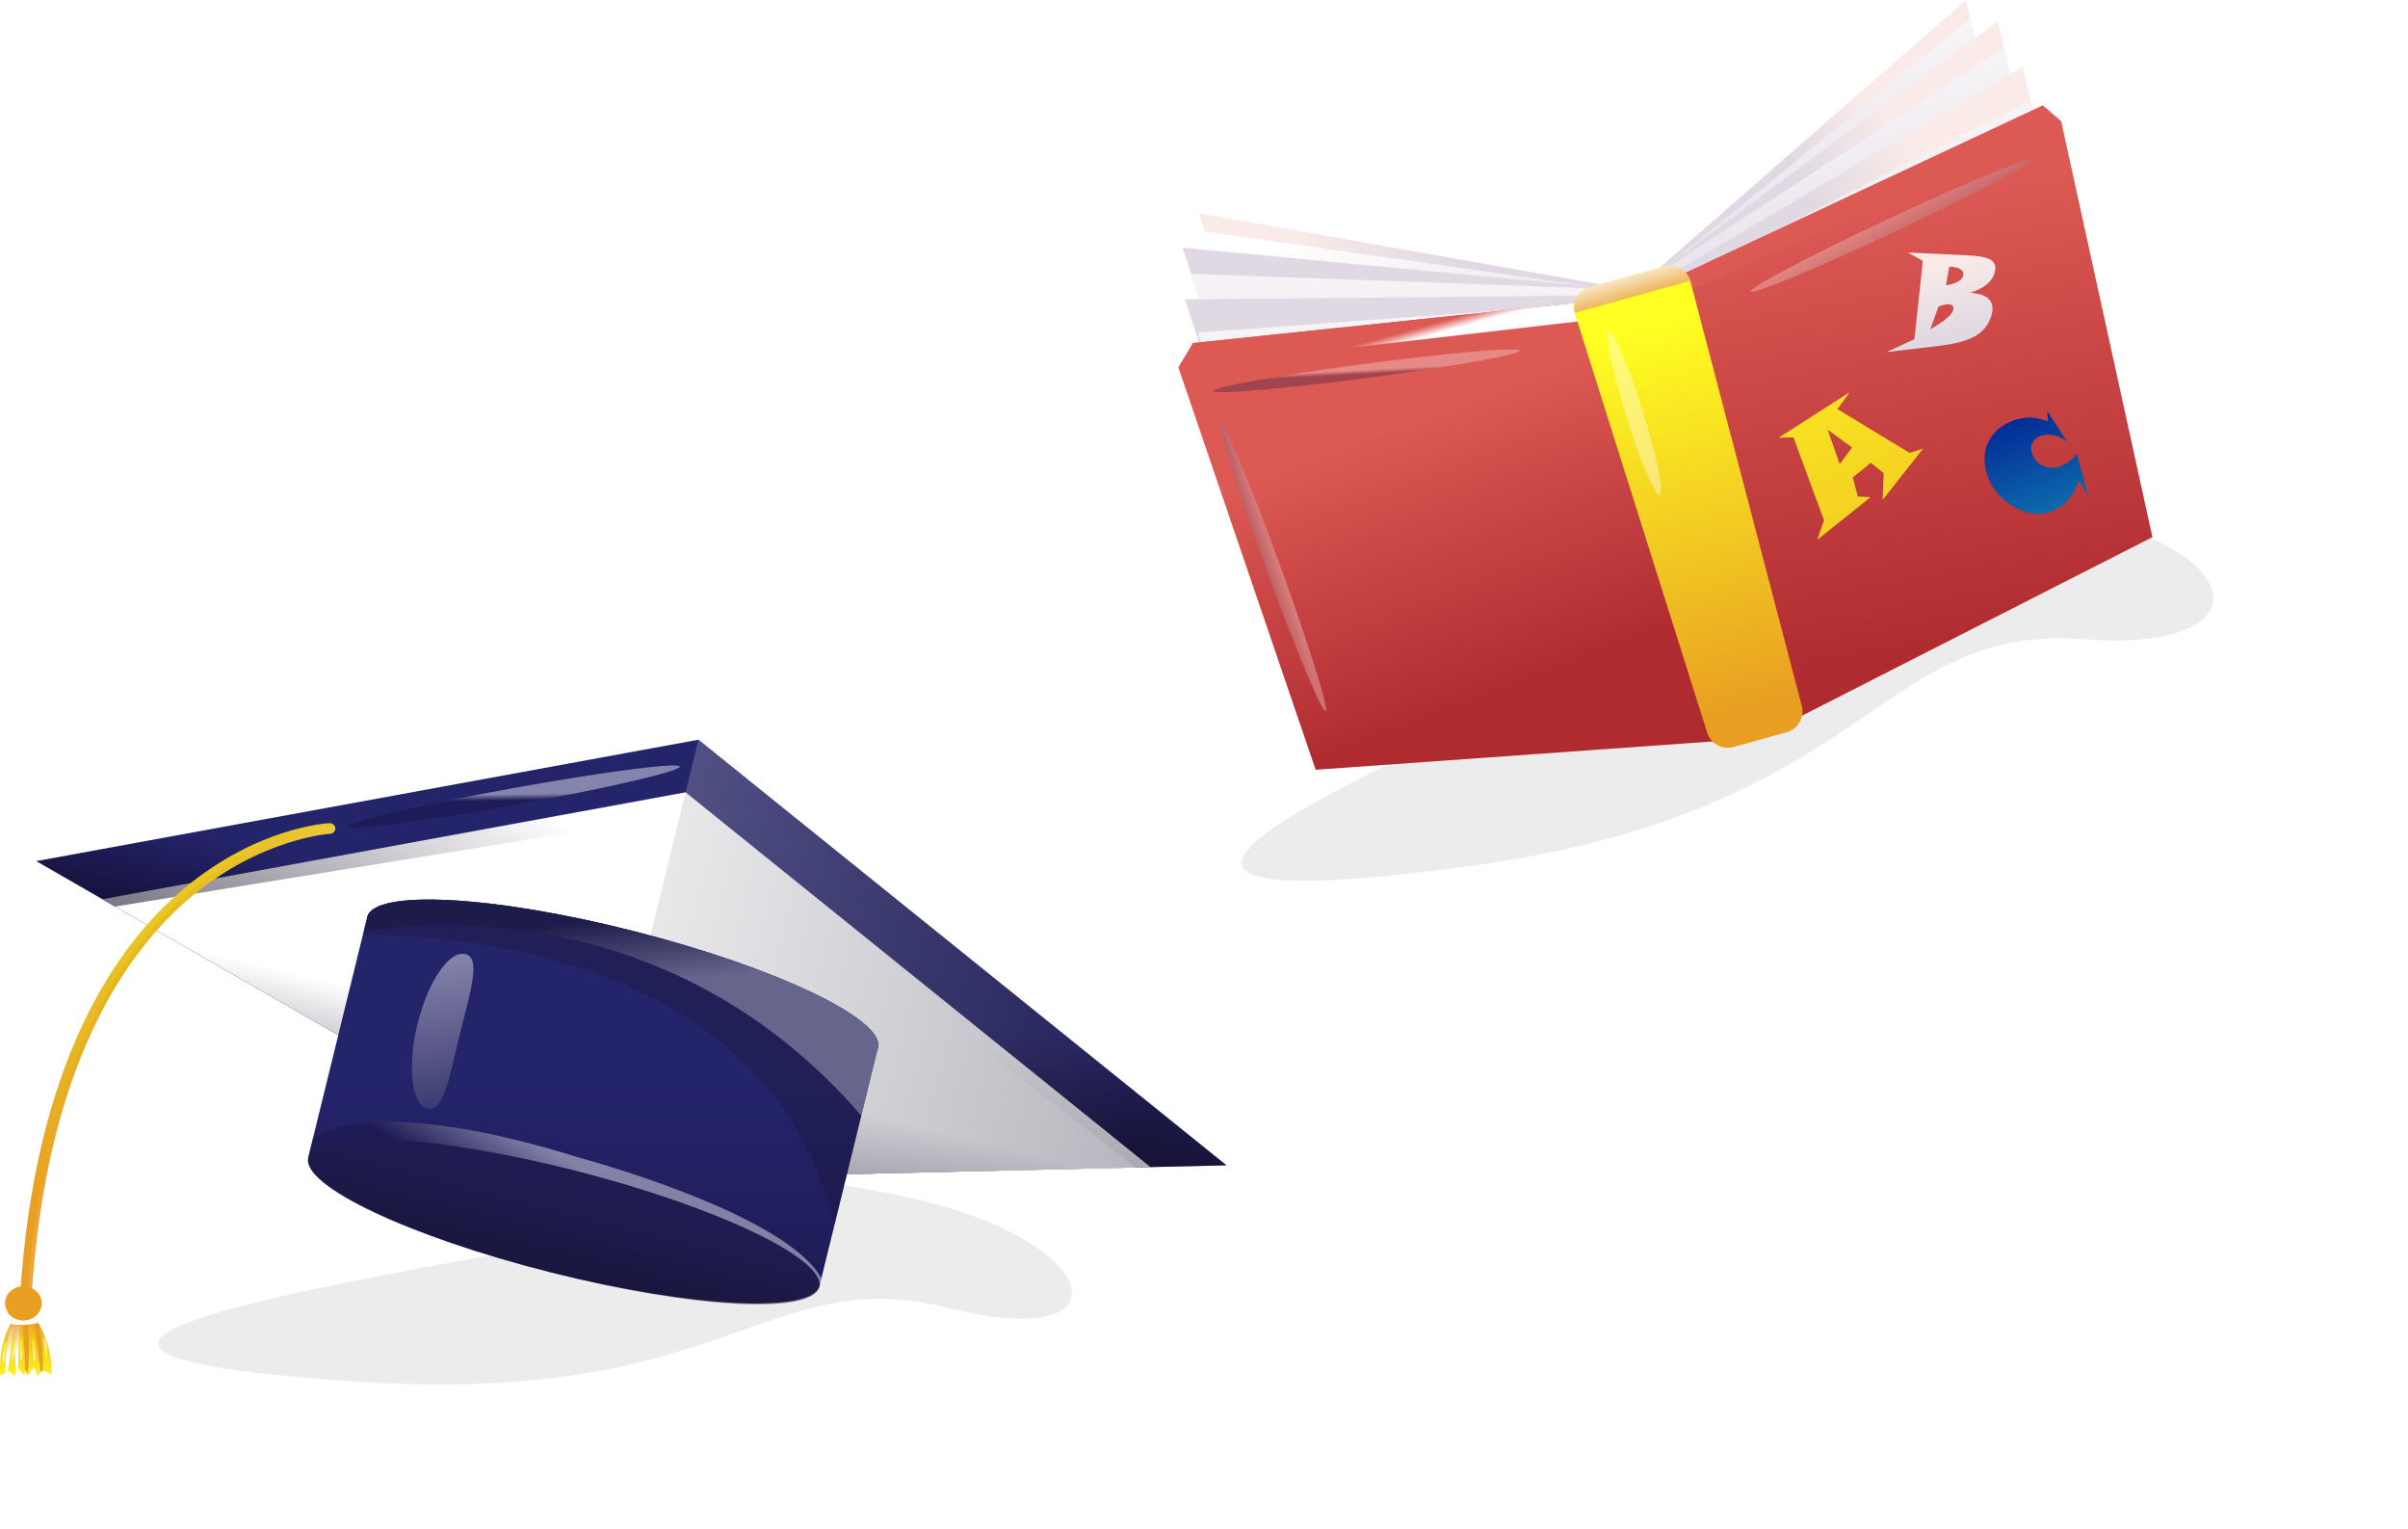 <svg xmlns="http://www.w3.org/2000/svg" width="400.51" height="254.221" viewBox="0 0 400.51 254.221"><defs><linearGradient id="b" x1="13.196%" x2="87.248%" y1="55.468%" y2="38.809%"><stop offset="22%" stop-color="#FAEBE9"/><stop offset="65%" stop-color="#E0D8E2"/></linearGradient><linearGradient id="c" x1="18.528%" x2="57.905%" y1="-41.451%" y2="68.683%"><stop offset="19%" stop-color="#FFF"/><stop offset="35%" stop-color="#FFF"/><stop offset="81%" stop-color="#E0D8E2"/></linearGradient><linearGradient id="d" x1="-61.802%" x2="-.522%" y1="60.535%" y2="60.535%"><stop offset="22%" stop-color="#FAEBE9"/><stop offset="65%" stop-color="#E0D8E2"/></linearGradient><linearGradient id="e" x1="-24.85%" x2="-24.85%" y1="-91.721%" y2="98.609%"><stop offset="19%" stop-color="#FFF"/><stop offset="35%" stop-color="#FFF"/><stop offset="81%" stop-color="#E0D8E2"/></linearGradient><linearGradient id="f" x1="-63.273%" x2="15.298%" y1="61%" y2="61%"><stop offset="22%" stop-color="#FAEBE9"/><stop offset="65%" stop-color="#E0D8E2"/></linearGradient><linearGradient id="g" x1="-26.785%" x2="-26.785%" y1="-77.327%" y2="99.428%"><stop offset="19%" stop-color="#FFF"/><stop offset="35%" stop-color="#FFF"/><stop offset="81%" stop-color="#E0D8E2"/></linearGradient><linearGradient id="h" x1="-14104.242%" x2="-14104.242%" y1="7446.5%" y2="7549.5%"><stop offset="19%" stop-color="#FFF"/><stop offset="35%" stop-color="#FFF"/><stop offset="81%" stop-color="#E0D8E2"/></linearGradient><linearGradient id="i" x1="72.401%" x2="25.735%" y1="41.099%" y2="59.006%"><stop offset="22%" stop-color="#FAEBE9"/><stop offset="65%" stop-color="#E0D8E2"/></linearGradient><linearGradient id="j" x1="28.175%" x2="54.426%" y1="-50.856%" y2="74.504%"><stop offset="19%" stop-color="#FFF"/><stop offset="35%" stop-color="#FFF"/><stop offset="81%" stop-color="#E0D8E2"/></linearGradient><linearGradient id="k" x1="76.065%" x2="23.137%" y1="40.547%" y2="59.557%"><stop offset="22%" stop-color="#FAEBE9"/><stop offset="65%" stop-color="#E0D8E2"/></linearGradient><linearGradient id="l" x1="27.638%" x2="55.476%" y1="-49.167%" y2="74.027%"><stop offset="19%" stop-color="#FFF"/><stop offset="35%" stop-color="#FFF"/><stop offset="81%" stop-color="#E0D8E2"/></linearGradient><linearGradient id="m" x1="78.798%" x2="22.129%" y1="40.267%" y2="59.731%"><stop offset="22%" stop-color="#FAEBE9"/><stop offset="65%" stop-color="#E0D8E2"/></linearGradient><linearGradient id="n" x1="27.306%" x2="56.581%" y1="-48.184%" y2="73.788%"><stop offset="19%" stop-color="#FFF"/><stop offset="35%" stop-color="#FFF"/><stop offset="81%" stop-color="#E0D8E2"/></linearGradient><linearGradient id="o" x1="32.331%" x2="52.963%" y1="2.964%" y2="61.231%"><stop offset="19%" stop-color="#FFF"/><stop offset="35%" stop-color="#FFF"/><stop offset="81%" stop-color="#E0D8E2"/></linearGradient><linearGradient id="p" x1="35.769%" x2="60.257%" y1="28.5%" y2="83.567%"><stop offset="0%" stop-color="#DC5954"/><stop offset="100%" stop-color="#B02B30"/></linearGradient><linearGradient id="q" x1="39.729%" x2="50%" y1="15.681%" y2="89.357%"><stop offset="0%" stop-color="#DC5954"/><stop offset="100%" stop-color="#B02B30"/></linearGradient><linearGradient id="r" x1="48.282%" x2="60.56%" y1="49.355%" y2="56.22%"><stop offset="13%" stop-color="#DC5954"/><stop offset="24%" stop-color="#E1726E"/><stop offset="26%" stop-color="#E37874"/><stop offset="45%" stop-color="#EEAEAC"/><stop offset="71%" stop-color="#FFF"/></linearGradient><linearGradient id="s" x1="-31.262%" x2="-31.262%" y1="130.749%" y2="232.728%"><stop offset="13%" stop-color="#DC5954"/><stop offset="24%" stop-color="#E1726E"/><stop offset="26%" stop-color="#E37874"/><stop offset="45%" stop-color="#EEAEAC"/><stop offset="71%" stop-color="#FFF"/></linearGradient><linearGradient id="t" x1="47.724%" x2="51.448%" y1="44.942%" y2="56.251%"><stop offset="28%" stop-color="#FFF"/><stop offset="100%" stop-color="#171340"/></linearGradient><linearGradient id="u" x1="64.315%" x2="33.76%" y1="40.54%" y2="62.895%"><stop offset="28%" stop-color="#FFF"/><stop offset="100%" stop-color="#171340"/></linearGradient><linearGradient id="v" x1="30.549%" x2="75.253%" y1="33.602%" y2="69.881%"><stop offset="28%" stop-color="#FFF"/><stop offset="100%" stop-color="#171340"/></linearGradient><linearGradient id="w" x1="44.162%" x2="60.519%" y1="3.831%" y2="127.379%"><stop offset="5%" stop-color="#FF2"/><stop offset="73%" stop-color="#E89F22"/></linearGradient><linearGradient id="x" x1="13.692%" x2="75.1%" y1="-.629%" y2="88.775%"><stop offset="22%" stop-color="#FFF"/><stop offset="42%" stop-color="#F7E0B9"/><stop offset="62%" stop-color="#F1C479"/><stop offset="79%" stop-color="#ECB049"/><stop offset="93%" stop-color="#E9A32C"/><stop offset="100%" stop-color="#E89F22"/></linearGradient><linearGradient id="y" x1="-36.269%" x2="168.469%" y1="-146.866%" y2="298.973%"><stop offset="5%" stop-color="#FF2"/><stop offset="100%" stop-color="#E89F22"/></linearGradient><linearGradient id="z" x1="170.335%" x2="211.484%" y1="-59.5%" y2="110.089%"><stop offset="22%" stop-color="#FAEBE9"/><stop offset="65%" stop-color="#E0D8E2"/></linearGradient><linearGradient id="A" x1="0%" x2="80.178%" y1=".702%" y2="217.593%"><stop offset="0%" stop-color="#002092"/><stop offset="100%" stop-color="#1AB9C8"/></linearGradient><linearGradient id="C" x1="55.773%" x2="44.138%" y1="42.954%" y2="60.492%"><stop offset="23%" stop-color="#24246B"/><stop offset="100%" stop-color="#171340"/></linearGradient><linearGradient id="D" x1="122.779%" x2="-33.186%" y1=".197%" y2="110.473%"><stop offset="36%" stop-color="#FFF"/><stop offset="79%" stop-color="#17132C"/></linearGradient><linearGradient id="E" x1="47.313%" x2="-30.362%" y1="3.724%" y2="117.134%"><stop offset="36%" stop-color="#FFF"/><stop offset="79%" stop-color="#17132C"/></linearGradient><linearGradient id="F" x1="10.224%" x2="11.171%" y1="45.878%" y2="58.319%"><stop offset="28%" stop-color="#FFF"/><stop offset="100%" stop-color="#171340"/></linearGradient><linearGradient id="G" x1="-33.002%" x2="122.953%" y1="42.785%" y2="69.906%"><stop offset="2%" stop-color="#FFF"/><stop offset="79%" stop-color="#17132C"/></linearGradient><linearGradient id="H" x1="46.699%" x2="55.129%" y1="180.224%" y2="-50.145%"><stop offset="29%" stop-color="#FF2"/><stop offset="73%" stop-color="#E89F22"/></linearGradient><linearGradient id="I" x1="50.011%" x2="49.974%" y1="87.55%" y2="6.555%"><stop offset="22%" stop-color="#FFF"/><stop offset="42%" stop-color="#F7E0B9"/><stop offset="62%" stop-color="#F1C479"/><stop offset="79%" stop-color="#ECB049"/><stop offset="93%" stop-color="#E9A32C"/><stop offset="100%" stop-color="#E89F22"/></linearGradient><linearGradient id="J" x1="-44.536%" x2="-57.857%" y1="577.902%" y2="457.347%"><stop offset="22%" stop-color="#FFF"/><stop offset="42%" stop-color="#F7E0B9"/><stop offset="62%" stop-color="#F1C479"/><stop offset="79%" stop-color="#ECB049"/><stop offset="93%" stop-color="#E9A32C"/><stop offset="100%" stop-color="#E89F22"/></linearGradient><linearGradient id="K" x1="1.356%" x2="-4.667%" y1="470.991%" y2="388.211%"><stop offset="22%" stop-color="#FFF"/><stop offset="42%" stop-color="#F7E0B9"/><stop offset="62%" stop-color="#F1C479"/><stop offset="79%" stop-color="#ECB049"/><stop offset="93%" stop-color="#E9A32C"/><stop offset="100%" stop-color="#E89F22"/></linearGradient><linearGradient id="L" x1="-1150.477%" x2="-1132.973%" y1="818.087%" y2="865.421%"><stop offset="22%" stop-color="#FFF"/><stop offset="42%" stop-color="#F7E0B9"/><stop offset="62%" stop-color="#F1C479"/><stop offset="79%" stop-color="#ECB049"/><stop offset="93%" stop-color="#E9A32C"/><stop offset="100%" stop-color="#E89F22"/></linearGradient><linearGradient id="M" x1="48.869%" x2="51.668%" y1="20.222%" y2="95.03%"><stop offset="6%" stop-color="#FF2"/><stop offset="100%" stop-color="#FFF"/></linearGradient><linearGradient id="N" x1="48.573%" x2="52.087%" y1="20.462%" y2="94.505%"><stop offset="6%" stop-color="#FF2"/><stop offset="100%" stop-color="#FFF"/></linearGradient><linearGradient id="O" x1="49.125%" x2="51.241%" y1="19.153%" y2="96.714%"><stop offset="6%" stop-color="#FF2"/><stop offset="100%" stop-color="#FFF"/></linearGradient><linearGradient id="P" x1="49.223%" x2="51.411%" y1="19.08%" y2="96.699%"><stop offset="6%" stop-color="#FF2"/><stop offset="100%" stop-color="#FFF"/></linearGradient><linearGradient id="Q" x1="51.712%" x2="46.937%" y1="80.447%" y2="7.22%"><stop offset="6%" stop-color="#FF2"/><stop offset="100%" stop-color="#FFF"/></linearGradient><linearGradient id="R" x1="42.067%" x2="53.109%" y1="87.389%" y2="24.689%"><stop offset="0%" stop-color="#E89F22"/><stop offset="100%" stop-color="#E8C722"/></linearGradient><linearGradient id="S" x1="22.043%" x2="-20.738%" y1="128.105%" y2="85.035%"><stop offset="22%" stop-color="#FFF"/><stop offset="42%" stop-color="#F7E0B9"/><stop offset="62%" stop-color="#F1C479"/><stop offset="79%" stop-color="#ECB049"/><stop offset="93%" stop-color="#E9A32C"/><stop offset="100%" stop-color="#E89F22"/></linearGradient><linearGradient id="T" x1="-989.934%" x2="-983.241%" y1="340.297%" y2="359.688%"><stop offset="22%" stop-color="#FFF"/><stop offset="42%" stop-color="#F7E0B9"/><stop offset="62%" stop-color="#F1C479"/><stop offset="79%" stop-color="#ECB049"/><stop offset="93%" stop-color="#E9A32C"/><stop offset="100%" stop-color="#E89F22"/></linearGradient><linearGradient id="U" x1="-30.03%" x2="-30.03%" y1="106.878%" y2="187.988%"><stop offset="23%" stop-color="#24246B"/><stop offset="100%" stop-color="#171340"/></linearGradient><linearGradient id="V" x1="-16.694%" x2="-16.694%" y1="18.257%" y2="150.947%"><stop offset="23%" stop-color="#24246B"/><stop offset="100%" stop-color="#171340"/></linearGradient><linearGradient id="W" x1="101.463%" x2="-26.683%" y1="50.003%" y2="50.003%"><stop offset="23%" stop-color="#24246B"/><stop offset="100%" stop-color="#171340"/></linearGradient><linearGradient id="X" x1="-18.544%" x2="-18.544%" y1="393.032%" y2="88.255%"><stop offset="36%" stop-color="#FFF"/><stop offset="79%" stop-color="#17132C"/></linearGradient><linearGradient id="Y" x1="-65.469%" x2="32.496%" y1="109.003%" y2="2.381%"><stop offset="36%" stop-color="#FFF"/><stop offset="79%" stop-color="#17132C"/></linearGradient><linearGradient id="Z" x1="44.045%" x2="55.997%" y1="-46.606%" y2="134.654%"><stop offset="28%" stop-color="#FFF"/><stop offset="100%" stop-color="#171340"/></linearGradient><linearGradient id="aa" x1="-21.977%" x2="-39.816%" y1="88.395%" y2="20.025%"><stop offset="36%" stop-color="#FFF"/><stop offset="79%" stop-color="#17132C"/></linearGradient><linearGradient id="ab" x1="65.92%" x2="37.345%" y1="41.471%" y2="57.925%"><stop offset="28%" stop-color="#FFF"/><stop offset="100%" stop-color="#171340"/></linearGradient><filter id="a" width="128.7%" height="210.7%" x="-14.3%" y="-55.4%" filterUnits="objectBoundingBox"><feGaussianBlur in="SourceGraphic" stdDeviation="8"/></filter><filter id="B" width="131.6%" height="241.2%" x="-15.8%" y="-70.6%" filterUnits="objectBoundingBox"><feGaussianBlur in="SourceGraphic" stdDeviation="8"/></filter></defs><g fill="none" fill-rule="evenodd"><g transform="translate(196)"><path fill="#333" d="M63.968,108.557 C15.023,118.762 -26.434,129.359 42.125,134.711 C110.684,140.063 117.221,109.306 150.843,119.128 C184.465,128.951 179.772,104.104 141.276,95.126 C102.779,86.147 112.913,98.352 63.968,108.557 Z" filter="url(#a)" opacity=".3" transform="rotate(-12 89.684 113.67)"/><g fill-rule="nonzero"><g transform="translate(.687 35.464)"><g transform="translate(2.716)"><polygon fill="url(#b)" points="68.203 12.576 67.813 12.564 81.066 59.995 21.511 65.624 6.348 19.37 4.675 14.258 3.357 10.246 2.024 6.174 1.006 3.066 0 0 67.65 11.981 67.801 12.52"/><polygon fill="url(#c)" points="68.203 12.576 67.813 12.564 81.066 59.995 21.511 65.624 6.348 19.37 4.675 14.258 3.357 10.246 2.024 6.174 1.006 3.066 66.052 12.273 67.801 12.52" style="mix-blend-mode:multiply"/></g><g transform="translate(0 5.724)"><polygon fill="url(#d)" points="70.919 6.852 70.53 6.84 84.886 58.218 21.062 64.251 4.58 13.971 2.811 8.574 1.43 4.354 0 0 4.741 .449 68.768 6.548 70.496 6.711 70.518 6.796"/><polygon fill="url(#e)" points="6.073 4.522 70.53 6.84 84.886 58.218 21.062 64.251 4.58 13.971 2.811 8.574 1.43 4.354" style="mix-blend-mode:multiply"/></g><g transform="translate(.395 13.657)"><polygon fill="url(#f)" points="70.442 0 86.593 57.808 20.77 64.033 4.01 12.895 0 .666 2.417 .641 6.996 .6"/><polygon fill="url(#g)" points="70.771 1.181 86.593 57.808 20.77 64.033 2.136 6.188 4.185 6.038 8.67 5.712" style="mix-blend-mode:multiply"/></g><polygon fill="url(#h)" points="70.919 12.576 70.53 12.564 70.518 12.52"/></g><g transform="translate(79.146)"><polygon fill="url(#i)" points="0 45.946 .326 45.732 13.579 93.163 67.472 67.262 56.464 19.853 55.246 14.612 54.293 10.501 53.324 6.329 52.583 3.144 51.852 0 .166 45.151 .314 45.688"/><polygon fill="url(#j)" points="0 45.946 .326 45.732 13.579 93.163 67.472 67.262 56.464 19.853 55.246 14.612 54.293 10.501 53.324 6.329 52.583 3.144 1.683 44.576 .314 45.688" style="mix-blend-mode:multiply"/><g transform="translate(0 3.499)"><polygon fill="url(#k)" points="0 42.447 .326 42.233 14.682 93.615 72.437 65.855 60.469 14.318 59.187 8.788 58.181 4.463 57.146 0 53.324 2.831 1.683 41.077 .292 42.107 .314 42.19"/><polygon fill="url(#l)" points="54.293 7.002 .326 42.233 14.682 93.615 72.437 65.855 60.469 14.318 59.187 8.788 58.181 4.463" style="mix-blend-mode:multiply"/></g><g transform="translate(.633 11.06)"><polygon fill="url(#m)" points="0 35.768 16.151 93.576 75.714 64.951 63.543 12.535 60.634 0 58.554 1.227 54.612 3.552"/><polygon fill="url(#n)" points=".329 36.949 16.151 93.576 75.714 64.951 61.67 5.829 59.835 6.757 55.83 8.793" style="mix-blend-mode:multiply"/></g><polygon fill="url(#o)" points="0 45.946 .326 45.732 .314 45.688"/></g><g transform="translate(0 17.547)"><polygon fill="url(#p)" points="71.709 32.238 92.179 105.503 22.826 110.453 9.642 71.82 0 43.567 2.436 39.493"/><polygon fill="url(#q)" points="146.833 2.653 153.917 34.942 162 71.771 100.077 103.309 79.607 30.043 143.766 0"/><polygon fill="url(#r)" points="71.709 32.238 72.535 35.199 0 43.567 2.436 39.493" style="mix-blend-mode:multiply"/><polygon fill="url(#s)" points="146.833 2.653 80.408 32.911 79.607 30.043 143.766 0" style="mix-blend-mode:multiply"/></g><g opacity=".3" transform="translate(5.817 26.569)"><path fill="url(#t)" d="M50.959,31.737 C51.044,32.386 39.706,34.415 25.635,36.266 C11.565,38.117 0.086,39.094 0,38.445 C-0.085,37.797 11.253,35.768 25.324,33.916 C39.394,32.065 50.873,31.088 50.959,31.737 L50.959,31.737 Z" style="mix-blend-mode:soft-light"/><path fill="url(#u)" d="M18.668,91.683 C18.052,91.907 13.618,81.303 8.766,67.998 C3.913,54.693 0.48,43.728 1.097,43.504 C1.713,43.281 6.147,53.884 10.999,67.189 C15.852,80.494 19.285,91.459 18.668,91.683 Z" style="mix-blend-mode:soft-light"/><path fill="url(#v)" d="M89.4,21.884 C89.68,22.477 100.316,18.07 113.159,12.042 C126.002,6.014 136.188,0.646 135.908,0.053 C135.627,-0.539 124.991,3.868 112.148,9.896 C99.305,15.924 89.12,21.292 89.4,21.884 Z" style="mix-blend-mode:soft-light"/></g><g transform="translate(65.81 44.178)"><path fill="url(#w)" d="M19.371,2.679 L31.99,50.782 L37.875,73.218 C38.372,75.111 37.254,77.053 35.366,77.575 L26.528,80.031 C24.662,80.549 22.72,79.499 22.141,77.658 L14.435,53.249 L0.172,8.078 C0.15,8.005 0.128,7.934 0.111,7.859 C-0.354,5.993 0.749,4.073 2.632,3.551 L14.935,0.132 C16.813,-0.39 18.757,0.679 19.327,2.518 C19.344,2.572 19.359,2.623 19.373,2.676 L19.371,2.679 Z"/><path fill="url(#x)" d="M19.322,2.521 L0.106,7.861 C-0.359,5.995 0.744,4.076 2.628,3.554 L14.93,0.135 C16.808,-0.387 18.752,0.682 19.322,2.521 L19.322,2.521 Z" style="mix-blend-mode:multiply"/><path fill="#FFF" d="M11.398,24.126 C13.726,31.614 15.003,37.873 14.248,38.107 C13.493,38.34 10.996,32.46 8.667,24.971 C6.338,17.483 5.061,11.224 5.816,10.991 C6.572,10.758 9.069,16.638 11.398,24.126 Z" opacity=".375"/></g><path fill="url(#y)" d="M123.868,74.583 L117.13,83.123 L117.295,78.686 L115.178,76.947 L112.165,79.381 L112.991,82.545 L115.122,82.669 L106.267,89.744 L107.371,86.498 L102.296,72.721 L99.821,72.79 L111.641,65.223 L109.612,68.037 L121.617,75.312 L123.87,74.585 L123.868,74.583 Z M112.048,74.413 L107.977,71.441 L109.985,77.175 L112.048,74.413 L112.048,74.413 Z"/><path fill="url(#z)" d="M131.678,48.679 C133.135,48.767 134.168,49.114 134.779,49.727 C135.391,50.339 135.554,51.189 135.271,52.283 C134.877,53.806 134.024,54.972 132.711,55.777 C131.398,56.581 129.41,57.147 126.742,57.475 L117.761,58.551 L122.416,56.408 L123.814,43.375 L121.344,41.988 L131.296,42.464 C133.21,42.554 134.497,42.809 135.152,43.234 C135.807,43.66 136.017,44.335 135.775,45.263 C135.573,46.048 135.135,46.721 134.46,47.282 C133.785,47.844 132.859,48.31 131.678,48.679 L131.678,48.679 Z M125.066,54.734 C126.241,54.078 127.142,53.485 127.768,52.956 C128.394,52.426 128.762,51.95 128.872,51.525 C128.942,51.252 128.901,51.027 128.745,50.849 C128.591,50.672 128.362,50.584 128.058,50.587 C127.846,50.587 127.602,50.621 127.322,50.686 C127.042,50.75 126.742,50.842 126.423,50.958 L125.062,54.737 L125.066,54.734 Z M127.663,47.435 C128.426,47.336 129.069,47.144 129.595,46.862 C130.121,46.58 130.428,46.272 130.516,45.934 C130.643,45.445 130.501,45.062 130.095,44.782 C129.688,44.503 129.057,44.357 128.207,44.342 L127.663,47.435 L127.663,47.435 Z"/><path fill="url(#A)" d="M149.459,75.452 L151.345,82.564 L149.754,79.887 C149.303,81.279 148.643,82.428 147.773,83.337 C146.904,84.246 145.856,84.872 144.633,85.222 C143.829,85.451 142.974,85.504 142.073,85.383 C141.169,85.261 140.275,84.967 139.388,84.498 C138.341,83.959 137.425,83.281 136.64,82.465 C135.853,81.648 135.254,80.757 134.84,79.787 C134.265,78.443 134.022,77.139 134.104,75.87 C134.19,74.602 134.596,73.47 135.325,72.476 C135.814,71.815 136.406,71.256 137.103,70.802 C137.8,70.348 138.611,69.988 139.537,69.723 C140.38,69.483 141.223,69.395 142.063,69.456 C142.906,69.517 143.761,69.733 144.633,70.102 L144.494,68.312 L147.778,73.404 C147.084,72.896 146.38,72.564 145.661,72.403 C144.942,72.243 144.251,72.26 143.581,72.449 C142.808,72.668 142.287,73.076 142.014,73.671 C141.741,74.267 141.768,74.942 142.09,75.693 C142.431,76.492 143.011,77.078 143.827,77.452 C144.643,77.826 145.493,77.887 146.372,77.637 C146.913,77.484 147.435,77.226 147.936,76.867 C148.438,76.507 148.945,76.036 149.452,75.45 L149.459,75.452 Z"/></g></g><g transform="translate(0 123)"><path fill="#333" d="M78.948,86.21 C34.497,94.215 -3.154,102.528 59.11,106.727 C121.374,110.925 127.311,86.798 157.846,94.503 C188.381,102.208 184.118,82.717 149.157,75.673 C114.195,68.63 123.398,78.204 78.948,86.21 Z" filter="url(#B)" opacity=".3"/><g fill-rule="nonzero"><g transform="translate(6.025)"><polygon fill="url(#C)" points="197.975 70.771 185.341 71.069 182.916 71.125 182.911 71.125 92.174 73.243 13.122 27.743 13.116 27.74 11.005 26.523 0 20.186 110.149 0"/><polygon fill="url(#D)" points="185.341 71.069 182.916 71.125 182.911 71.125 92.174 73.243 13.122 27.743 13.116 27.74 11.005 26.523 108.001 8.748" style="mix-blend-mode:multiply"/><polygon fill="url(#E)" points="182.911 71.125 92.174 73.243 13.122 27.743 107.08 12.503" style="mix-blend-mode:multiply"/><path fill="url(#F)" d="M107.033,4.465 C106.902,3.706 94.435,5.323 79.188,8.077 C63.941,10.832 51.688,13.678 51.821,14.439 C51.951,15.198 64.418,13.581 79.665,10.826 C94.913,8.072 107.166,5.226 107.033,4.465 L107.033,4.465 Z" opacity=".44" style="mix-blend-mode:soft-light"/><polygon fill="url(#G)" points="197.975 70.771 185.341 71.069 182.916 71.125 182.911 71.125 92.174 73.243 110.149 0" opacity=".306" style="mix-blend-mode:multiply"/></g><g transform="translate(0 13.873)"><g transform="translate(0 79.84)"><path fill="url(#H)" d="M8.602,11.786 L7.111,11.157 L7.064,11.141 L6.754,11.494 L6.212,12.1 L5.709,10.592 L4.602,12.017 L4.555,11.877 L4.294,11.08 L4.045,12.014 L3,10.818 L2.848,10.648 L2.441,12.174 L1.542,11.265 L1.264,11.403 L0.909,11.573 L0.037,11.998 C-0.198,8.123 0.728,5.357 1.744,3.436 C1.744,3.431 1.756,3.42 1.756,3.414 C2.078,2.8 2.414,2.268 2.722,1.821 C2.83,1.656 2.944,1.505 3.047,1.361 C3.205,1.138 3.348,0.945 3.477,0.777 C3.571,0.645 3.656,0.529 3.726,0.43 C3.846,0.254 3.928,0.113 3.958,0.003 C3.969,0.011 3.966,0.017 3.972,0.025 C4.013,0.146 4.127,0.309 4.288,0.513 C4.549,0.84 4.936,1.281 5.381,1.855 C5.685,2.26 6.019,2.734 6.353,3.274 C6.417,3.376 6.482,3.483 6.543,3.591 C7.612,5.44 8.599,8.085 8.596,11.786 L8.602,11.786 Z"/><path fill="url(#I)" d="M3,10.818 L2.848,10.648 L2.704,11.188 C2.344,8.622 2.397,5.864 2.57,3.563 C2.037,6.233 1.542,9.441 1.264,11.405 L0.909,11.576 C0.845,8.76 1.278,5.778 1.744,3.439 C1.744,3.433 1.756,3.422 1.756,3.417 C2.078,2.802 2.414,2.271 2.722,1.824 C2.83,1.659 2.944,1.507 3.047,1.364 C3.205,1.141 3.348,0.948 3.477,0.78 C3.571,0.648 3.656,0.532 3.726,0.433 C3.674,0.777 3.627,1.149 3.589,1.54 C3.518,2.177 3.451,2.866 3.392,3.585 C3.187,6.153 3.059,9.027 2.994,10.821 L3,10.818 Z" style="mix-blend-mode:multiply"/><path fill="url(#J)" d="M7.111,11.157 L7.064,11.141 L6.754,11.494 C6.529,9.485 6.127,6.134 5.662,3.4 C5.571,2.855 5.48,2.334 5.384,1.855 C5.688,2.26 6.022,2.734 6.356,3.274 C6.42,3.376 6.485,3.483 6.546,3.591 C6.903,5.792 7.205,8.534 7.108,11.157 L7.111,11.157 Z" style="mix-blend-mode:multiply"/><path fill="url(#K)" d="M4.555,11.874 L4.294,11.077 L4.201,11.433 C4.142,9.358 4.025,6.178 3.811,3.579 C3.747,2.835 3.674,2.147 3.594,1.535 C3.553,1.268 3.518,1.011 3.483,0.774 C3.577,0.642 3.662,0.526 3.732,0.427 C3.852,0.251 3.934,0.11 3.963,0 C3.975,0.008 3.972,0.014 3.978,0.022 C4.019,0.143 4.133,0.306 4.294,0.51 C4.4,1.246 4.534,2.293 4.637,3.533 C4.842,5.913 4.947,8.997 4.555,11.874 L4.555,11.874 Z" style="mix-blend-mode:multiply"/><path fill="url(#L)" d="M6.359,3.274 C6.116,3.32 5.887,3.367 5.662,3.4 C5.302,3.469 4.956,3.511 4.637,3.535 C4.341,3.566 4.069,3.579 3.811,3.582 C3.665,3.591 3.527,3.591 3.398,3.582 C2.66,3.574 2.101,3.486 1.758,3.411 C2.081,2.797 2.417,2.265 2.725,1.819 C2.833,1.653 2.947,1.502 3.05,1.359 C3.208,1.135 3.351,0.942 3.48,0.774 C3.574,0.642 3.659,0.526 3.729,0.427 C3.849,0.251 3.931,0.11 3.96,0 C3.972,0.008 3.969,0.014 3.975,0.022 C4.016,0.143 4.13,0.306 4.291,0.51 C4.552,0.838 4.938,1.279 5.384,1.852 C5.688,2.257 6.022,2.731 6.356,3.271 L6.359,3.274 Z" style="mix-blend-mode:multiply"/><path fill="url(#M)" d="M3.726,7.638 C3.753,8.683 3.676,9.532 3.553,9.534 C3.433,9.534 3.313,8.691 3.287,7.647 C3.261,6.602 3.337,5.754 3.457,5.751 C3.577,5.751 3.697,6.594 3.723,7.638 L3.726,7.638 Z" opacity=".69" style="mix-blend-mode:soft-light"/><path fill="url(#N)" d="M5.846,7.638 C5.914,8.683 5.87,9.532 5.75,9.54 C5.63,9.548 5.477,8.708 5.41,7.663 C5.343,6.619 5.387,5.77 5.507,5.762 C5.627,5.756 5.779,6.594 5.846,7.638 Z" opacity=".69" style="mix-blend-mode:soft-light"/><path fill="url(#O)" d="M2.438,7.721 C2.315,8.76 2.119,9.592 1.999,9.578 C1.879,9.565 1.881,8.713 2.004,7.674 C2.127,6.635 2.324,5.803 2.444,5.817 C2.564,5.831 2.561,6.682 2.438,7.721 Z" opacity=".69" style="mix-blend-mode:soft-light"/><path fill="url(#P)" d="M0.921,8.013 C0.798,9.052 0.681,9.909 0.561,9.898 C0.441,9.884 0.362,9.038 0.485,7.999 C0.608,6.961 0.886,6.126 1.006,6.139 C1.126,6.153 1.044,6.977 0.918,8.016 L0.921,8.013 Z" opacity=".69" style="mix-blend-mode:soft-light"/><path fill="url(#Q)" d="M7.43,7.638 C7.319,6.6 7.243,5.737 7.363,5.726 C7.483,5.715 7.75,6.528 7.858,7.57 C7.969,8.608 7.881,9.482 7.761,9.493 C7.641,9.504 7.539,8.68 7.43,7.641 L7.43,7.638 Z" opacity=".69" style="mix-blend-mode:soft-light"/></g><g transform="translate(3.33)"><path fill="url(#R)" d="M51.543,1.776 C51.484,1.776 48.639,1.95 44.346,3.346 C40.059,4.742 34.322,7.353 28.482,12.244 C17.664,21.302 4.272,40.237 1.896,79.004 C1.879,79.337 1.66,79.615 1.365,79.746 C1.222,79.817 1.065,79.847 0.895,79.838 C0.837,79.838 0.773,79.828 0.717,79.817 C0.28,79.716 -0.03,79.337 0.002,78.903 C2.416,39.43 16.196,20.097 27.326,10.826 C39.49,0.696 50.959,0.028 51.438,0.001 C51.741,-0.013 52.024,0.107 52.211,0.309 C52.342,0.451 52.43,0.636 52.442,0.838 C52.465,1.331 52.068,1.746 51.543,1.776 Z"/><path fill="url(#S)" d="M51.543,1.776 C51.484,1.776 48.639,1.95 44.346,3.346 C40.059,4.742 34.322,7.353 28.482,12.244 C17.664,21.302 4.272,40.237 1.896,79.004 C1.879,79.337 1.66,79.615 1.365,79.746 C1.237,79.588 1.173,79.389 1.19,79.179 C3.603,39.708 17.384,20.375 28.514,11.101 C39.534,1.92 49.987,0.514 52.211,0.306 C52.342,0.448 52.43,0.633 52.442,0.835 C52.465,1.329 52.068,1.743 51.543,1.773 L51.543,1.776 Z" opacity=".286"/></g><g transform="translate(.832 77.008)"><path fill="#E89F22" d="M6.009,3.518 C5.903,3.92 5.706,4.282 5.443,4.587 L5.438,4.587 C4.719,5.432 3.506,5.853 2.308,5.574 C1.318,5.344 0.558,4.681 0.218,3.858 C-0.016,3.33 -0.068,2.735 0.094,2.142 C0.504,0.622 2.161,-0.295 3.789,0.086 C5.426,0.467 6.422,2 6.012,3.52 L6.009,3.518 Z"/><path fill="url(#T)" d="M5.435,4.587 C4.716,5.435 3.503,5.856 2.305,5.577 C1.315,5.346 0.556,4.684 0.215,3.861 C0.991,4.293 2.695,4.947 5.435,4.587 Z" style="mix-blend-mode:multiply"/></g></g><g transform="translate(49.24 26.581)"><path fill="url(#U)" d="M96.794,24.609 C95.651,29.27 75.706,28.191 52.246,22.197 C28.785,16.204 10.697,7.563 11.84,2.903 C12.986,-1.766 32.931,-0.687 56.391,5.306 C79.851,11.3 97.94,19.941 96.794,24.607 L96.794,24.609 Z"/><path fill="url(#V)" d="M96.794,24.607 L87.024,64.419 L2.07,42.712 L11.84,2.9 C12.986,-1.763 32.928,-0.687 56.385,5.306 C79.849,11.303 97.937,19.941 96.791,24.607 L96.794,24.607 Z"/><ellipse cx="44.549" cy="53.569" fill="url(#W)" rx="8.698" ry="43.841" transform="rotate(-75.94 44.55 53.569)"/><path fill="url(#X)" d="M87.024,64.419 C85.878,69.082 65.936,68.006 42.478,62.012 C19.015,56.016 0.927,47.378 2.073,42.712 C3.219,38.049 23.161,39.125 46.624,45.121 C70.082,51.115 88.17,59.756 87.024,64.419 L87.024,64.419 Z" opacity=".43" style="mix-blend-mode:multiply"/><path fill="url(#Y)" d="M96.794,24.607 L89.549,54.13 C79.233,9.958 28.141,5.892 11.135,5.782 L11.843,2.9 C12.989,-1.763 32.931,-0.687 56.388,5.306 C79.851,11.303 97.94,19.941 96.794,24.607 Z" opacity=".31" style="mix-blend-mode:multiply"/><path fill="url(#Z)" d="M27.217,22.483 C25.475,29.578 24.537,35.45 21.873,34.771 C19.21,34.091 18.463,27.786 20.203,20.691 C21.945,13.596 25.514,8.395 28.177,9.075 C30.841,9.754 28.957,15.385 27.217,22.483 Z" opacity=".44" style="mix-blend-mode:soft-light"/><path fill="url(#aa)" d="M96.794,24.607 L94.016,35.926 C62.776,-0.192 21.884,3.54 11.268,5.238 L11.843,2.9 C12.989,-1.763 32.931,-0.687 56.388,5.306 C79.851,11.303 97.94,19.941 96.794,24.607 Z" opacity=".315" style="mix-blend-mode:multiply"/><path fill="url(#ab)" d="M87.379,62.969 L87.024,64.419 C88.17,59.756 70.082,51.115 46.624,45.121 C23.161,39.125 3.216,38.049 2.073,42.712 L2.819,39.671 C5.544,37.831 16.155,33.273 47.162,42.933 C47.162,42.933 81.305,52.044 87.382,62.969 L87.379,62.969 Z" opacity=".44" style="mix-blend-mode:soft-light"/></g></g></g></g></svg>